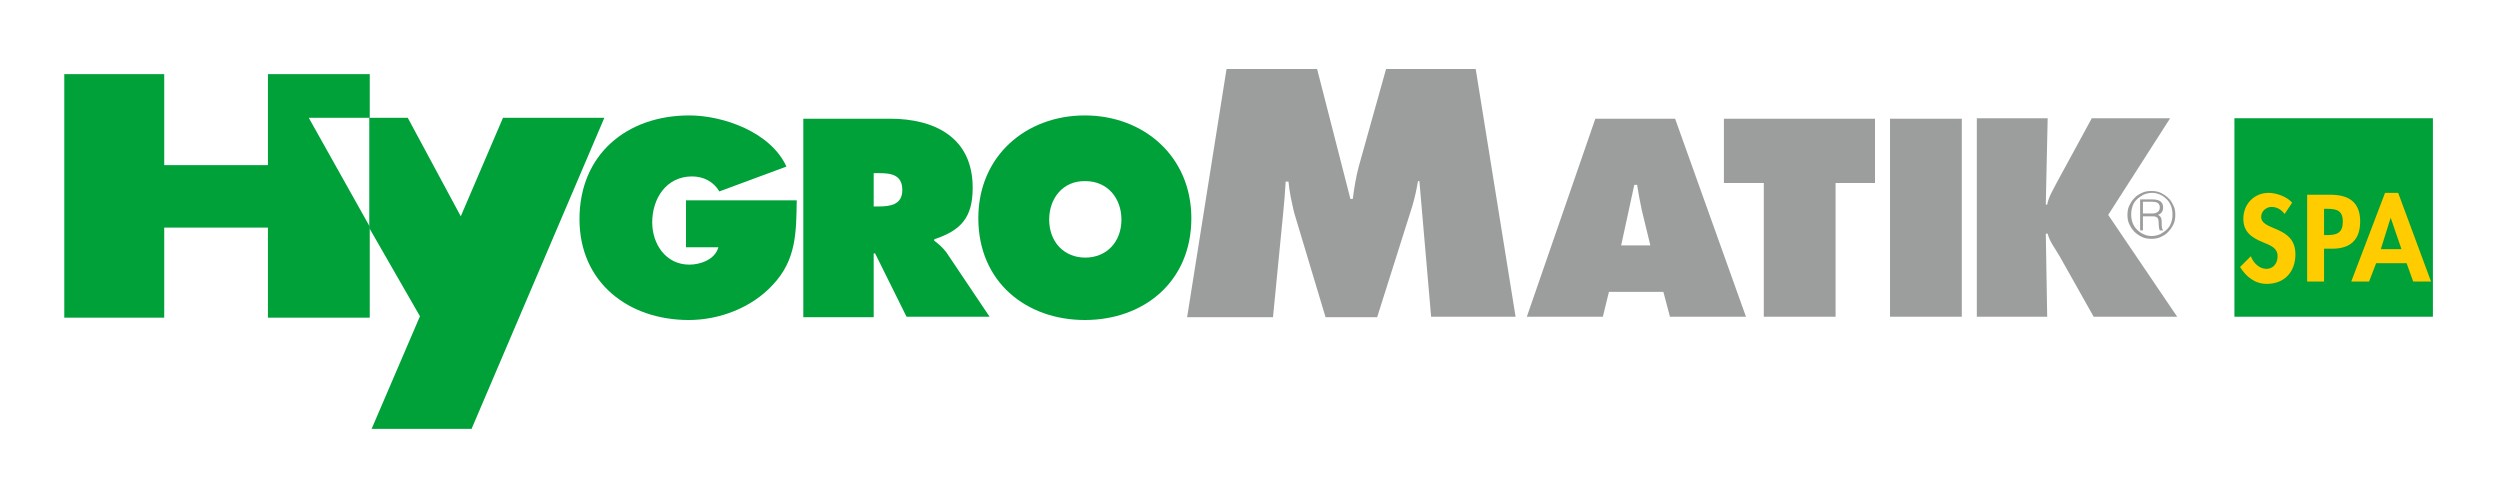 <?xml version="1.0" encoding="utf-8"?>
<!-- Generator: Adobe Illustrator 25.4.7, SVG Export Plug-In . SVG Version: 6.00 Build 0)  -->
<svg version="1.1" id="SPA_4C" xmlns="http://www.w3.org/2000/svg" xmlns:xlink="http://www.w3.org/1999/xlink" x="0px" y="0px"
	 viewBox="0 0 532.8 101.6" style="enable-background:new 0 0 532.8 101.6;" xml:space="preserve">
<style type="text/css">
	.st0{fill:#9C9D9D;}
	.st1{fill:#00A139;}
	.st2{fill:#FFCC00;}
</style>
<path class="st0" d="M421.4,25.2h15L436,43.6h0.3c0.3-1.7,1.3-3.2,2.1-4.8l7.4-13.6h16.7l-13.2,20.6L464,67.5h-17.8L439,54.7
	c-0.9-1.6-2.2-3.2-2.6-4.9H436l0.3,17.7h-15V25.2z"/>
<path class="st0" d="M402.8,25.3h15.3v42.2h-15.3V25.3z"/>
<path class="st0" d="M367.3,25.3h32.3V39l-8.4,0l0,28.5h-15.3l0-28.5l-8.5,0V25.3z"/>
<path class="st0" d="M341.6,67.5h-16.2L340,25.3h17l15.1,42.2h-16.2l-1.4-5.3h-11.6L341.6,67.5z M351.7,52.2l-1.8-7.4
	c-0.4-1.8-0.7-3.6-1-5.4h-0.6l-2.8,12.9H351.7z"/>
<path class="st0" d="M261.4,14.7h19.3l7.1,27.7h0.5c0.3-2.3,0.7-4.8,1.3-7l5.8-20.7h19.1l8.5,52.8H305l-2.5-28.9h-0.3
	c-0.3,1.8-0.7,3.6-1.2,5.3l-7.5,23.7h-11l-6.7-22.3c-0.5-2.2-1-4.3-1.2-6.6h-0.6c-0.1,2.1-0.3,4.3-0.5,6.4l-2.2,22.5H253L261.4,14.7
	z"/>
<path class="st1" d="M253.9,46.5c0,13.6-10.2,21.7-22.7,21.7c-12.5,0-22.7-8.1-22.7-21.7c0-13.3,10.2-21.9,22.7-21.9
	C243.7,24.6,253.9,33.3,253.9,46.5z M223.6,46.8c0,4.8,3.2,8.1,7.7,8.1c4.5,0,7.7-3.3,7.7-8.1c0-4.5-2.9-8.2-7.7-8.2
	C226.5,38.5,223.6,42.3,223.6,46.8z"/>
<path class="st1" d="M171.2,25.3h18.5c9.5,0,17.6,4,17.6,14.7c0,6.4-2.5,9.1-8.2,11v0.3c0.8,0.6,1.7,1.3,2.6,2.5l9.2,13.7h-17.7
	L186.5,54h-0.3v13.6h-15V25.3z M186.2,44h1.1c2.5,0,5-0.4,5-3.5c0-3.2-2.3-3.6-4.9-3.6h-1.2V44z"/>
<path class="st1" d="M169.8,42.7c-0.1,6.9-0.1,12.7-5.1,18c-4.5,4.9-11.4,7.5-17.9,7.5c-12.9,0-23.3-8-23.3-21.5
	c0-13.8,10.1-22.1,23.4-22.1c7.3,0,17.4,3.6,20.7,10.9l-14.3,5.3c-1.2-2.1-3.4-3.2-5.8-3.2c-5.5,0-8.5,4.7-8.5,9.8
	c0,4.6,2.9,9,7.9,9c2.4,0,5.5-1.1,6.2-3.7h-6.9v-10H169.8z"/>
<g>
	<path class="st0" d="M463.2,43.8c-0.3-0.6-0.6-1.2-1.1-1.6c-0.5-0.5-1-0.8-1.6-1.1c-0.6-0.3-1.3-0.4-2-0.4c-0.7,0-1.4,0.1-2,0.4
		c-0.6,0.3-1.2,0.6-1.6,1.1c-0.5,0.5-0.8,1-1.1,1.6c-0.3,0.6-0.4,1.3-0.4,2c0,0.7,0.1,1.4,0.4,2c0.3,0.6,0.6,1.1,1.1,1.6
		c0.5,0.5,1,0.8,1.6,1.1c0.6,0.3,1.3,0.4,2,0.4c0.7,0,1.4-0.1,2-0.4c0.6-0.3,1.2-0.6,1.6-1.1c0.5-0.5,0.8-1,1.1-1.6
		c0.3-0.6,0.4-1.3,0.4-2C463.6,45,463.5,44.4,463.2,43.8z M462.7,47.5c-0.2,0.6-0.5,1-0.9,1.4c-0.4,0.4-0.9,0.7-1.4,1
		c-0.5,0.2-1.1,0.4-1.8,0.4c-0.6,0-1.2-0.1-1.8-0.4c-0.5-0.2-1-0.6-1.4-1c-0.4-0.4-0.7-0.9-0.9-1.4c-0.2-0.6-0.3-1.1-0.3-1.8
		c0-0.6,0.1-1.2,0.3-1.8c0.2-0.6,0.5-1,0.9-1.4c0.4-0.4,0.9-0.7,1.4-1c0.5-0.2,1.1-0.4,1.8-0.4c0.6,0,1.2,0.1,1.8,0.4
		c0.5,0.2,1,0.6,1.4,1c0.4,0.4,0.7,0.9,0.9,1.4c0.2,0.6,0.3,1.1,0.3,1.8C463,46.4,462.9,47,462.7,47.5z"/>
	<g>
		<path class="st0" d="M456.7,46.1v3h-0.6v-6.6h2.6c1.5,0,2.3,0.5,2.3,1.7c0,0.8-0.3,1.3-1.1,1.6c0.8,0.3,0.8,1.1,0.8,1.8
			c0,1,0.1,1.3,0.3,1.4v0.1h-0.7c-0.3-0.5-0.2-1.7-0.3-2.2c-0.1-0.7-0.7-0.8-1.3-0.8H456.7z M458.7,45.5c0.9,0,1.6-0.4,1.6-1.3
			c0-1-0.8-1.2-1.6-1.2h-2v2.5H458.7z"/>
	</g>
</g>
<polygon class="st1" points="78.8,25.1 65.8,25.1 78.8,48.3 78.8,67.7 57.1,67.7 57.1,48.5 35,48.5 35,67.7 13.7,67.7 13.7,15.8 
	35,15.8 35,35.2 57.1,35.2 57.1,15.8 78.8,15.8 "/>
<polygon class="st1" points="79.2,91.4 89.5,67.4 78.7,48.6 78.7,25.1 86.9,25.1 98.2,46.1 107.2,25.1 128.8,25.1 100.5,91.4 "/>
<g>
	<rect x="476.2" y="25.2" class="st1" width="42.3" height="42.3"/>
	<g>
		<g>
			<path class="st2" d="M486.9,45.6c-0.7-0.9-1.6-1.5-2.8-1.5c-1.1,0-2.2,0.9-2.2,2.1c0,3.1,7.3,1.8,7.3,8c0,3.7-2.3,6.3-6.1,6.3
				c-2.5,0-4.4-1.5-5.7-3.6l2.3-2.3c0.5,1.4,1.8,2.7,3.3,2.7c1.5,0,2.4-1.2,2.4-2.7c0-1.9-1.8-2.4-3.2-3c-2.4-1-4.1-2.2-4.1-5
				c0-3.1,2.3-5.5,5.4-5.5c1.6,0,3.9,0.8,5,2.1L486.9,45.6z"/>
		</g>
		<g>
			<path class="st2" d="M495.3,60h-3.6V41.5h4.9c3.9,0,6.4,1.5,6.4,5.7c0,3.9-2.1,5.8-5.9,5.8h-1.8V60z M495.3,50.1h0.7
				c2.1,0,3.3-0.5,3.3-2.9c0-2.4-1.4-2.7-3.4-2.7h-0.6V50.1z"/>
		</g>
		<g>
			<path class="st2" d="M506.4,56.1l-1.5,3.9h-3.8l7.2-18.9h2.8l7,18.9h-3.8l-1.4-3.9H506.4z M509.5,46.4L509.5,46.4l-2.1,6.7h4.4
				L509.5,46.4z"/>
		</g>
	</g>
</g>
</svg>
